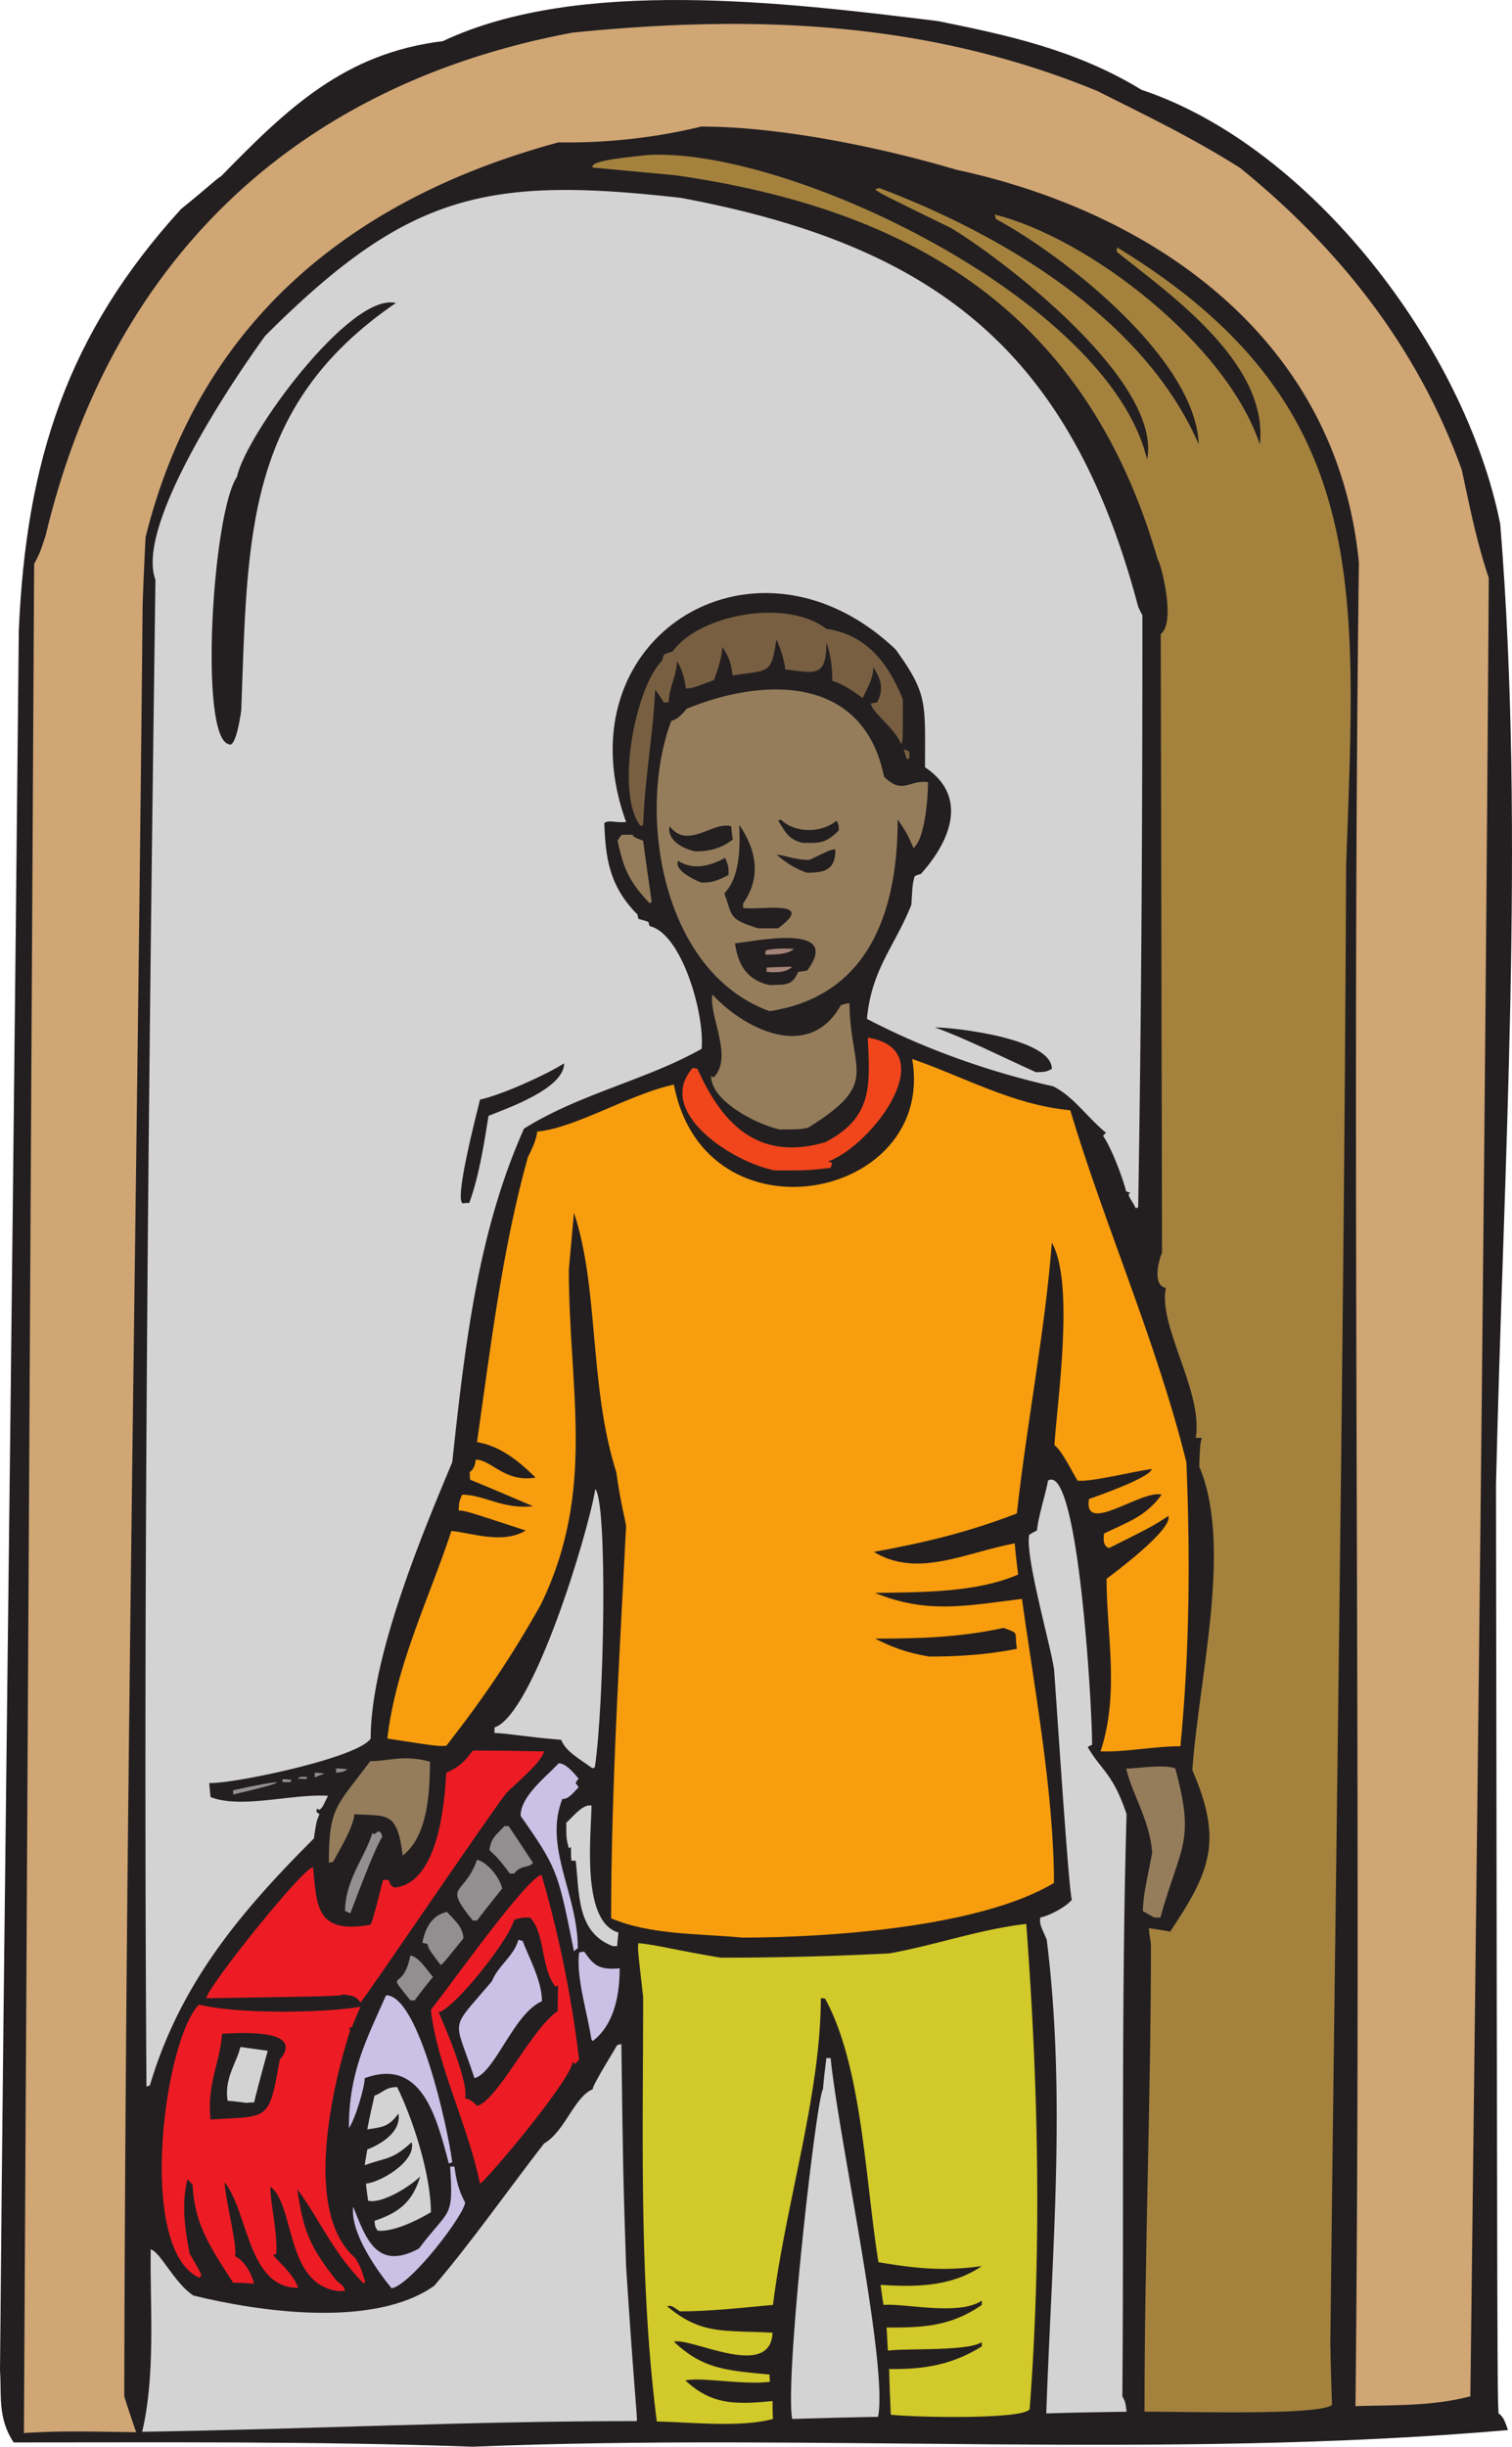 <svg xmlns="http://www.w3.org/2000/svg" width="133.588" height="216.123"><path fill="#231f20" d="M41.77 216.123c-13.622-.492-27.32-.38-40.563-.38C-.227 213.596.148 211.522 0 209.37c.375-42.934.902-76.438 1.66-153.633.64-15.05 4.3-26.258 14.336-37.273 2.527-2.04 3.094-2.641 3.547-2.907C25.469 9.482 30.488 4.69 39.129 3.634c11.96-5.66 30.258-3.433 43.73-1.773 6.149 1.246 12.188 2.527 18 6.074 14.942 4.98 28.598 22.79 31.692 38.371 2.23 27.617.265 56.817-.375 84.852.113 80.137.113 80.137.226 82.023.414.262.567.715.832 1.47-30.527 2.64-61.168.226-91.464 1.472"/><path fill="#d0a675" d="m2.113 214.916.903-165.102c.53-1.02.53-1.02 1.02-2.527C9.847 22.95 26.147 7.443 50.597 2.88c15.847-1.586 31.168-1.094 46.375 5.167 4.34 2.188 8.3 4.075 12.601 6.79 8.64 7.02 15.621 15.695 19.582 26.675.68 3.168 1.285 6.262 2.38 9.547-.34 53.387-.981 106.848-1.626 160.61-3.469.906-6.941.757-10.148.867.566-54.215-.38-108.809.3-162.836-1.886-19.582-17.882-30.903-35.582-34.711-6.98-2.074-15.77-3.809-22.523-3.809-4.113 1.016-8.605 1.47-12.605 1.395-18.297 4.941-31.77 15.883-36.485 34.863a297.323 297.323 0 0 0-.265 6.035c-.493 52.52-1.512 105.414-1.622 158.196a91.35 91.35 0 0 0 1.055 3.171c-3.281-.039-6.68-.152-9.922.075"/><path fill="#d3d3d3" d="M12.563 214.802c1.207-5.168.68-10.98.753-16.109.832.188 2.114 3.016 3.774 4.074 5.66 1.395 15.926 2.942 21.281-.867 3.434-4.039 6.453-8.379 9.7-12.566 1.847-1.055 2.679-4.149 4.3-4.79-.113-.226 2.04-3.66 2.152-3.886.114-.04.227-.074.375-.113.153 11.468.153 11.468.418 19.656.754 11.582 1.016 13.355.942 13.656-14.715 0-29.281.719-43.696.945"/><path fill="#d2c92a" d="M58.031 213.896c-1.586-12.375-1.207-25.277-1.207-37.504-.492-4.3-.492-4.3-.414-4.75 1.621.149 3.395.64 7.281 1.281 4.793 0 9.735-.113 14.868-.378 3.886-.676 8.074-2.149 12.113-2.602 1.055 14.035 1.394 28.45.3 42.86-.566.945-10.452.718-12.265.488a143.987 143.987 0 0 1-.148-4.035c2.906.039 5.468-.301 8.187-2v-.375c-1.246.828-6.601.527-8.3.753-.04-.68-.075-1.359-.114-2.039 3.02 0 5.586-.035 8.414-2v-.375c-2.039 1.356-6.754.227-8.68.375-.113-.601-.187-1.207-.261-1.773 2.867.191 6.222.226 8.941-1.66-3.433.492-5.96.191-9.133-.34-1.168-7.203-1.433-17.316-4.715-23.277-.152-.036-.265-.036-.378-.036 0 8.45-3.094 18.07-4.227 27.086-2.902.266-5.543.567-8.223.567-.68-.453-.718-.528-1.132-.453 3.019 2.527 4.906 2.113 9.32 2.34-.192 4.226-7.133.414-8.719.792 2.606 2.454 4.645 2.528 8.453 2.907 0 .187 0 .414.04.64-2.38.301-6.227-.453-7.473-.113 2.191 2 4.074 2.188 7.699 1.809 0 .53 0 1.058.035 1.586-2.941.793-7.43.265-10.262.226"/><path fill="#d3d3d3" d="M69.992 213.67c-.68-3.774 2.188-28.711 2.715-29.09.078-.942.191-1.883.305-2.79h.375c.718 7.13 5.097 27.126 4.191 31.692-2.527.04-5.058.113-7.586.188m22.449-.489c.493-14.187 1.774-27.922.04-41.843-.34-.868-.68-1.282-.567-1.961.758-.153 2.266-.907 2.793-1.586-.266-.262-1.473-19.203-1.586-20.371-.34-2.266-2.562-9.961-2.187-11.848.226-.152.453-.266.68-.379.152-1.395.753-3.129.98-4.414 2.754-1.66 3.965 21.316 3.886 23.355a1.2 1.2 0 0 0-.375.188c1.168 2.039 2.223 2.3 3.43 5.926-.488 16.71-.223 34.293-.375 51.422.266.492.266.492.375 1.359-2.375.04-4.754.074-7.094.152"/><path fill="#a4823e" d="M101.121 213.029c0-13.996.567-27.73.567-41.313-.075-.492-.153-.945-.188-1.398.605.078 1.246.191 1.887.305 3.547-5.32 4.68-8 1.96-14.262.567-8.188 3.587-19.848.606-26.828.074-1.883.074-1.883.223-2.527h-.528c.68-4.075-3.355-9.883-2.64-13.243-1.246-.226-.602-2.566-.34-3.093-.035-18.223-.074-36.446-.113-54.668 1.398-1.055-.036-6.414-.262-6.567-6.3-21.844-21.621-30.937-42.602-33.953-2.453-.226-4.906-.453-7.32-.68-.414-.68 3.961-.98 4.64-1.093 12.34-.907 41.016 12.75 44.337 26.898 1.398-7.016-13.094-17.957-17.356-20.484-6.187-3.02-6.187-3.02-6.68-3.399.114-.035.227-.074.38-.113 10.601 4 23.316 11.36 28.222 22.64-.3-7.624-12-16.714-17.887-19.886-.074-.149-.113-.3-.148-.414 8.336 2.078 20.488 11.469 23.43 20.3.832-7.32-8.375-13.546-12.641-17.015 0-.152 0-.266.039-.379 22.602 13.77 21.094 29.918 20.227 54.555-.192 43.277-.907 87.004-1.399 130.582.04 1.808.078 3.62.152 5.433-1.207.98-13.433.563-16.566.602"/><path fill="#ed1c24" d="M30.07 202.388c-4.902-.414-3.96-7.582-6.187-9.242.039 1.813.64 3.961.527 5.961-.113 0-.187.04-.262.074.227.414 1.809 1.66 2.188 2.907-4.453 0-4.379-6.68-6.488-9.32 0 1.245 1.207 5.925.902 6.527.645.265 1.36 1.171 1.7 2.414-.641-.036-1.247-.075-1.848-.075-2.153-3.32-3.399-5.207-3.586-8.64a4.909 4.909 0 0 0-.454-.488c-.527 2.148-.261 4.148.192 6.562 1.016 1.738 1.016 1.738 1.016 2-.075.04-.149.078-.188.113-5.547-2.566-3.055-21.05 0-24.11 3.434.833 10.715.759 14.262.192-.262.602-.528 1.207-.754 1.809-.113 0-.188.039-.266.074.04.04.078.117.117.192-1.511 4.714-4.265 16.07.45 20.109.492.867.492.867.87 2.113a.433.433 0 0 0-.113.149c-2.757-2.754-3.886-5.657-5.886-8.336.527 3.547 1.015 4.98 3.468 8.074.645.527.645.527.758.906-.152 0-.304 0-.418.035"/><path fill="#cbc1e6" d="M34.598 202.127c-1.547-1.887-3.657-5.059-3.395-7.207 1.094 2.714 2.04 5.734 5.813 3.695 2.714-3.621 3.054-2.527 2.754-7.242h.375c.152 1.02.304 2 .945 3.168 0 .98-4.715 7.246-6.492 7.586"/><path fill="#d3d3d3" d="M33.355 197.033c-.226-.379-.226-.379-.265-.867 2.152-.72 3.36-1.66 4.039-3.926-.906.906-3.399 2.453-4.606 2.152-.074-.531-.148-1.02-.187-1.511 1.281-.114 4.453-1.961 4.039-3.66-1.813 1.66-2.266 1.32-4.152 2.038.074-.492.152-.941.226-1.394 1.281-.492 3.02-1.586 2.754-3.172-.867 1.207-1.508 1.207-2.754 1.398.188-1.02.414-2 .64-2.98.755-.266.946-.758 2-.758 1.36 2.754 2.981 7.7 2.981 11.055-1.32.793-3.394 1.773-4.715 1.625"/><path fill="#ed1c24" d="M42.41 192.88c-1.094-5.242-3.812-10.527-4.34-15.355 2.075-2.64 8.414-11.582 9.774-11.922a101.208 101.208 0 0 1 3.32 16.336 3.317 3.317 0 0 0-.34.379.797.797 0 0 0-.226-.152c-.38 1.886-7.809 10.64-8.188 10.715"/><path fill="#cbc1e6" d="M39.656 191.107c-1.133-4.3-2.453-9.355-7.433-7.543 0 .79-.832 3.621-1.399 4.414 0-4.906 1.512-7.734 3.285-11.734 2.868 0 5.434 11.582 5.848 14.75-.113.039-.227.078-.3.113"/><path fill="#231f20" d="M18.602 187.22c-.34-3.09.828-4.976 1.02-7.582.714 0 7.546-.64 5.093 2.301-.98 5.547-.945 4.945-6.113 5.281m23.543-1.207c-.602-.601-.641-.527-1.055-.675.34-1.36-1.774-6.34-2.34-7.586 1.395-.34 6.227-6.375 6.68-8.188.754-.187.754-.187 1.394-.187 1.36 1.359.946 4.527 2.266 6.113a3.4 3.4 0 0 1 .226-.113c-.039.754-.039 1.507-.039 2.261-2.3 1.547-5.359 7.961-7.132 8.375"/><path fill="#d3d3d3" d="M21.77 185.752a24.294 24.294 0 0 0-1.66-.188c-.301-2 .753-3.246 1.132-4.754.793.113 1.586.223 2.414.336-.414 1.512-.828 3.02-1.207 4.567-.226 0-.453 0-.68.039m-8.828-1.434c-.3-44.52.188-88.816.793-133.11-1.773-4.714 6.567-17.242 9.696-21.542 12.566-12.563 19.508-14.149 36.754-12.184 22.336 4.188 34.375 13.43 40.375 36.106.109.226.222.488.375.753 0 17.204-.075 34.825-.375 52.293a.706.706 0 0 0-.192.114c-.453-.867-.64-.98-.64-1.246a.297.297 0 0 1 .148-.153 3.672 3.672 0 0 1-.375-.113c-.414-1.547-1.36-3.922-2.04-4.902a.955.955 0 0 1 .267-.266c-1.735-1.434-2.868-3.207-4.68-4.113-5.734-1.282-11.582-3.395-16.453-5.961.418-4.414 2.453-6.375 3.926-10.074.113-1.883.113-1.883.3-2.528.153-.074.34-.148.532-.187 2.789-3.094 4.113-6.942.375-9.43 0-5.7.265-6.453-2.602-10.414-12.379-11.773-29.695-1.02-23.809 15.242-.87.113-1.586-.226-1.925.113.113 3.016.414 5.547 2.941 8.075 0 .113.04.226.078.375.262.078.567.152.867.265.04.114.075.227.114.375 2.793.606 4.867 7.625 4.601 10.832-4.754 2.715-10.754 3.961-15.695 7.055-4.113 9.203-5.246 19.352-6.34 29.465-2.64 6.3-7.207 17.203-7.207 24.41-1.133 1.734-12.336 4.035-14.262 3.926.035.414.075.828.114 1.242 2.714 1.059 7.168-.3 10.375-.113-.489 1.02-.489 1.02-.754 1.246-.075-.04-.153-.074-.188-.113a.533.533 0 0 0-.078.265c.078.074.152.149.266.227-.266.64-.266.64-.493 2.148-6.488 6.488-11.808 12.79-14.488 21.809-.113.039-.226.074-.3.113"/><path fill="#cbc1e6" d="M41.918 183.564c-1.809-5.547-2.3-4 1.547-8.566.531-1.36 1.926-2.188 2.34-3.66.113.039.226.074.379.113.453 1.285 1.699 3.472 1.699 5.32-2.492 1.059-4.153 6.34-5.965 6.793m10.34-3.398c-.414-2.602-1.36-5.508-1.094-7.696.152-.039.3-.074.453-.074.867 1.242 1.32 1.621 3.133 1.469 0 2.078-.379 4.906-2.379 6.414-.039-.035-.074-.074-.113-.113"/><path fill="#ed1c24" d="M31.844 176.884c-.489-.753-1.133-.605-1.508-.718-.266.152-.266.152-12.113.343.078-.945 8.414-11.394 9.433-11.586.34 3.547.301 5.926 5.055 5.094.191-.3.191-.3 1.133-3.96h.492c.187.491.187.491.527.679 3.887-.414 4.414-7.469 4.567-10.148 1.168-.528 1.586-.946 2.34-1.961 2.074 0 4.187.035 6.3.074-.226.98-2.527 2.867-3.32 3.66-1.621 2.074-12.754 18.523-12.906 18.523"/><path fill="#918f90" d="M36.258 176.697c-2.301-2.906-.676-.566 0-3.961.719.113 1.285 1.055 2 1.887a42.663 42.663 0 0 0-1.621 2.074h-.38m2.645-3.172c-1.02-1.355-1.02-1.355-1.132-1.809l-.454-.113c.262-1.32.868-2.453 2.188-2.719.379.493 1.434 1.247 1.434 2.34-1.922 2.38-1.922 2.38-2.036 2.301"/><path fill="#cbc1e6" d="M50.71 172.357c-1.394-6.902-1.394-7.242-4.714-11.96 0-1.774 2.336-3.509 3.356-4.641.605 0 1.207.68 1.773 1.359a1.31 1.31 0 0 0-.262.379c.075.11.149.222.262.375-.34.34-.941 1.133-1.434 1.02-1.695 4.261 1.36 8.374 1.36 13.202-.114.079-.227.153-.34.266"/><path fill="#d3d3d3" d="M54.145 171.904c-3.247-1.207-2.942-4.793-3.282-7.547h-.379c-.039-.414-.039-.828-.039-1.207-.074.04-.148.078-.187.113-.227-.867-.227-.867-.227-2.261.528-.454 1.473-1.7 2.227-1.512 0 2.34-.98 10.266 2.379 11.207-.04.379-.078.793-.114 1.207h-.378"/><path fill="#f89d0e" d="M65.578 171.15c-4.039-.379-8.074-.227-11.582-1.7 0-11.355.754-23.429 1.32-34.632-.113-.906-.379-1.398-.87-4.793-2.415-7.582-1.508-16.223-3.735-22.902-.152 1.66-.3 3.36-.453 5.02 0 10.675 2.453 19.468-2.488 29.616-2.567 4.567-5.06 8.262-8.34 12.45-.793.039-.793.039-5.207-.641.754-6.488 3.699-12.375 5.66-18.336 1.773.152 4.488 1.207 6.566-.039-5.285-1.734-5.285-1.734-5.926-1.773.04-.754.04-.754.301-1.395 1.965 0 3.586 1.32 6.266 1.02-1.848-.793-3.7-1.586-5.547-2.34-.04-.227-.04-.453-.04-.68.454-.3.493-.828.528-1.094 1.399 0 2.532 2.04 5.285 1.586-1.625-1.625-3.285-2.832-5.171-3.133 1.21-8.449 2.226-17.054 4.492-25.164.414-.832.754-1.547.828-2.265 3.36-.301 8.265-3.356 12.074-4.149 2.719 14.262 23.207 10.223 21.055-2.265 4.418 1.507 8.906 4.074 13.965 4.527 3.054 10.188 7.62 20.45 10.261 31.09.34 8.3.301 16.488-.527 25.09-2.379 0-4.793.527-7.059.453 1.7-5.133.532-10.375.532-15.242.601-.454 5.847-4.34 5.468-5.547-1.472.941-1.472.941-5.242 2.828-.644-.188-.453-1.055-.453-1.281 2.113-1.02 3.695-1.508 5.094-3.434-1.738-.492-6.945 3.66-6.418.379.68-.227 5.398-1.887 5.547-2.64-1.356.148-5.582 1.206-6.563 1.015-.605-1.016-1.433-2.715-2.039-3.129.227-3.738 1.813-14.3-.226-17.887-.602 7.813-2.188 15.774-3.094 23.922-4.414 1.7-8.262 2.602-12.64 3.395 3.886 2.34 8.038.074 12.452-.754.075.906.188 1.812.301 2.754-3.812 1.66-8.867 1.547-12.64 1.625 4.64 1.883 8.039 1.129 12.98.527 1.055 7.621 2.828 17.203 2.828 25.09-6.601 3.96-20.183 4.828-27.543 4.828"/><path fill="#918f90" d="M41.77 169.642c-2.68-3.32-.793-2.078.375-5.36.718.114 1.925 1.321 2.226 2.528-.754.946-1.508 1.887-2.226 2.832h-.375"/><path fill="#957d5c" d="M101.988 169.377c-.336-.188-.675-.375-1.02-.567.079-1.36.079-1.36.833-5.168-.227-2.906-1.774-5.133-2.301-7.433.906.039 3.281-.414 4.34 0 1.773 6.566.488 6.714-1.32 13.168h-.532"/><path fill="#918f90" d="M30.941 169.002a2.346 2.346 0 0 0-.453-.192c0-2.715 1.774-4.789 2.414-6.902.036.035.114.074.188.113.113-.113.226-.191.379-.265.226.152.226.152.3.527-.718.98-2.792 6.754-2.828 6.719m14.109-3.512c-.98-1.281-.98-1.281-1.808-2.074.149-1.094.602-1.32 1.32-2.114h.376c.718 1.059 1.433 2.153 2.152 3.246-.38.489-1.059.149-1.66.942h-.38"/><path fill="#957d5c" d="M29.055 164.548c0-4.945.675-4.98 3.656-8.98 1.7 0 2.832-.605 5.285.04-.039 2.487-.113 6.487-2.414 8.296-.492-3.961-1.36-3.469-4.266-3.656-.113 1.207-1.28 3.054-1.886 4.222-.153 0-.262.04-.375.078"/><path fill="#918f90" d="M20.602 158.51v-.376c4-.906 6.148-1.058 0 .375"/><path fill="#918f90" d="M25.016 157.416c-.114-.114-.114-.114 0-.262.226 0 .488.035.754.074-.04.04-.075.113-.114.188h-.64m1.281-.301c.226-.188.226-.188.871-.152a.706.706 0 0 0-.113.191c-.266-.04-.532-.04-.758-.04m1.512-.112v-.414c.261 0 .566.035.867.074-.301.113-.606.226-.867.34m1.886-.414v-.38c.34 0 .68.04 1.016.075-.375.226-.375.226-1.016.305"/><path fill="#d3d3d3" d="M52.258 156.134c-1.207-.867-2.262-1.433-2.68-2.453-3.508-.3-4.64-.566-5.887-.605v-.488c3.399-1.133 8.227-16.98 8.907-21.055 1.093 1.246.793 18.941-.04 24.562-.187.114-.187.114-.3.04"/><path fill="#231f20" d="M82.105 146.326c-2.039-.34-3.285-.832-4.793-1.586 3.66 0 7.32-.074 11.36-.945 1.433.53.941.265 1.168 1.851-2.68.527-5.246.68-7.735.68m-41.203-40.031c-.832-.188 1.282-8.188 1.508-9.168 1.926-.414 5.922-2.227 7.434-3.207 0 2.226-4.98 3.96-6.68 4.64-.375 2.301-.793 5.168-1.7 7.696-.187 0-.374 0-.562.039"/><path fill="#f1461c" d="M68.484 103.388c-3.699-.68-10.68-5.168-7.285-9.054.114 0 .266.039.418.074 2.074 4.605 5.168 8.265 11.281 6.492 4.262-2.191 3.961-5.059 3.774-9.246 6.68 1.094.453 9.473-3.508 10.941.11.04.223.078.375.114-.074.152-.113.304-.152.453-2.11.226-2.11.226-4.903.226"/><path fill="#957d5c" d="M68.86 99.767c-2.227-.527-6.036-2.566-6.036-4.719.074.04.149.079.227.118 1.773-1.774-.418-5.36-.114-7.32 2.793 3.019 8.528 5.995 11.356.94.227-.073.492-.148.758-.187.074 6.149 2.789 7.016-3.664 11.016-.754.152-.754.152-2.528.152"/><path fill="#231f20" d="M91.54 94.713c-2.868-1.286-6.38-3.059-8.946-3.961 1.738 0 10.34.98 10.34 3.656-.528.34-.907.265-1.395.305"/><path fill="#957d5c" d="M67.992 89.318c-9.582-3.473-11.734-17.582-8.676-25.656.528-.078 1.055-.68 1.356-1.059 6.906-2.828 15.621-2.941 17.433 6 1.66 1.66 2.266.227 3.887.488 0 1.133-.226 4.98-1.285 5.813-.562-1.281-.562-1.281-1.394-2.527 0 7.921-2.415 15.582-11.32 16.941"/><path fill="#231f20" d="M67.992 87.013c-2.226-.488-2.828-2.113-3.055-3.695.981 0 9.696-2.039 6.376 2.414-.262.04-.528.074-.793.113-.528 1.32-1.247 1.094-2.528 1.168"/><path fill="#a58378" d="M68.105 85.88c-.152-.035-.261-.035-.375-.035v-.379c.754-.035 1.508-.074 2.262-.074-.527.528-1.394.489-1.887.489m-.488-1.543c0-.153 0-.266.035-.38.641-.187 1.547-.187 2.493-.152-.567.567-1.926.492-2.528.532"/><path fill="#231f20" d="M66.973 81.998c-2.641-.832-2.223-1.02-2.98-3.094 1.433-1.434 1.398-4.266 1.32-6.04 1.433 2.079 2.039 4.528.34 6.946v.375c.906.301 6.753-.867 3.093 1.813h-1.773"/><path fill="#957d5c" d="M57.277 79.658c-1.886-2-2.226-3.246-2.718-5.395.113-.191.226-.379.379-.527h.94c.114.262.38.3.946.527.227 1.774.492 3.582.754 5.395-.187.152-.187.152-.3 0"/><path fill="#231f20" d="M61.957 77.959c-.871-.34-2.418-1.168-2.039-1.922 1.207.789 2.64.566 4.152-.266.301.754.301.754.301 1.508-1.058.566-1.508.68-2.414.68m9.32-.868c-1.246-.453-1.925-.98-2.644-1.585.64 0 1.55.453 2.87.453 1.884-.903 1.884-.903 2.302-.942.035 1.848-.98 2.074-2.528 2.074m-9.851-1.886c-1.242-.262-2.528-1.094-2.262-2.227 1.586 2.113 3.809-.453 5.434 0 .035.38.074.758.152 1.172-1.098.867-2.266 1.055-3.324 1.055m9.472-.755c-1.394-.339-1.585-1.167-2.152-1.96.078-.04.152-.078.266-.078 1.054 1.058 3.36 1.324 4.906.078.187.375.187.375.187.867-1.207 1.207-1.734 1.094-3.207 1.094"/><path fill="#785f42" d="M56.523 72.865c-2.152-3.016-.378-12.149 1.961-14.488.04-.188.114-.375.188-.563.226-.113.492-.191.754-.266 2.379-3.28 10.039-4.714 13.586-2 3.36.493 5.36 2.754 6.754 6.227 0 3.773 0 3.773-.153 3.922-.64-1.469-2.488-2.68-2.675-3.547.187-.035.374-.074.562-.113.68-1.356.227-2.114-.34-3.13 0 .981-.488 1.81-.941 2.755-1.02-.754-1.926-1.32-2.68-1.512 0-1.32-.187-2.488-.527-3.394 0 3.132-1.02 2.68-3.625 2.375a9.102 9.102 0 0 0-.79-2.637c-.492 3.09-.566 2.676-3.886 3.168-.078-1.207-.492-1.926-.906-2.528 0 .942-.34 1.809-.72 2.942-.675.226-2.034.832-2.487.719-.188-1.211-.38-1.7-.793-2.418 0 1.285-.72 2.379-.72 3.66-.147 0-.3 0-.413.039a26.388 26.388 0 0 0-.793-1.168c-.149 3.848-.902 7.656-1.055 11.957-.187.113-.187.113-.3 0m23.542-5.922c-.074-.262-.148-.527-.226-.754.152.035.305.113.492.188.04.566.04.566-.152.714-.035-.074-.075-.109-.114-.148"/><path fill="#231f20" d="M20.223 65.736c-2.68-.527-1.434-20.563.718-23.617.715-3.625 10-16.34 14.036-15.356-13.356 9.13-13.094 20.676-13.66 35.918 0 .11-.454 3.47-1.094 3.055"/></svg>
